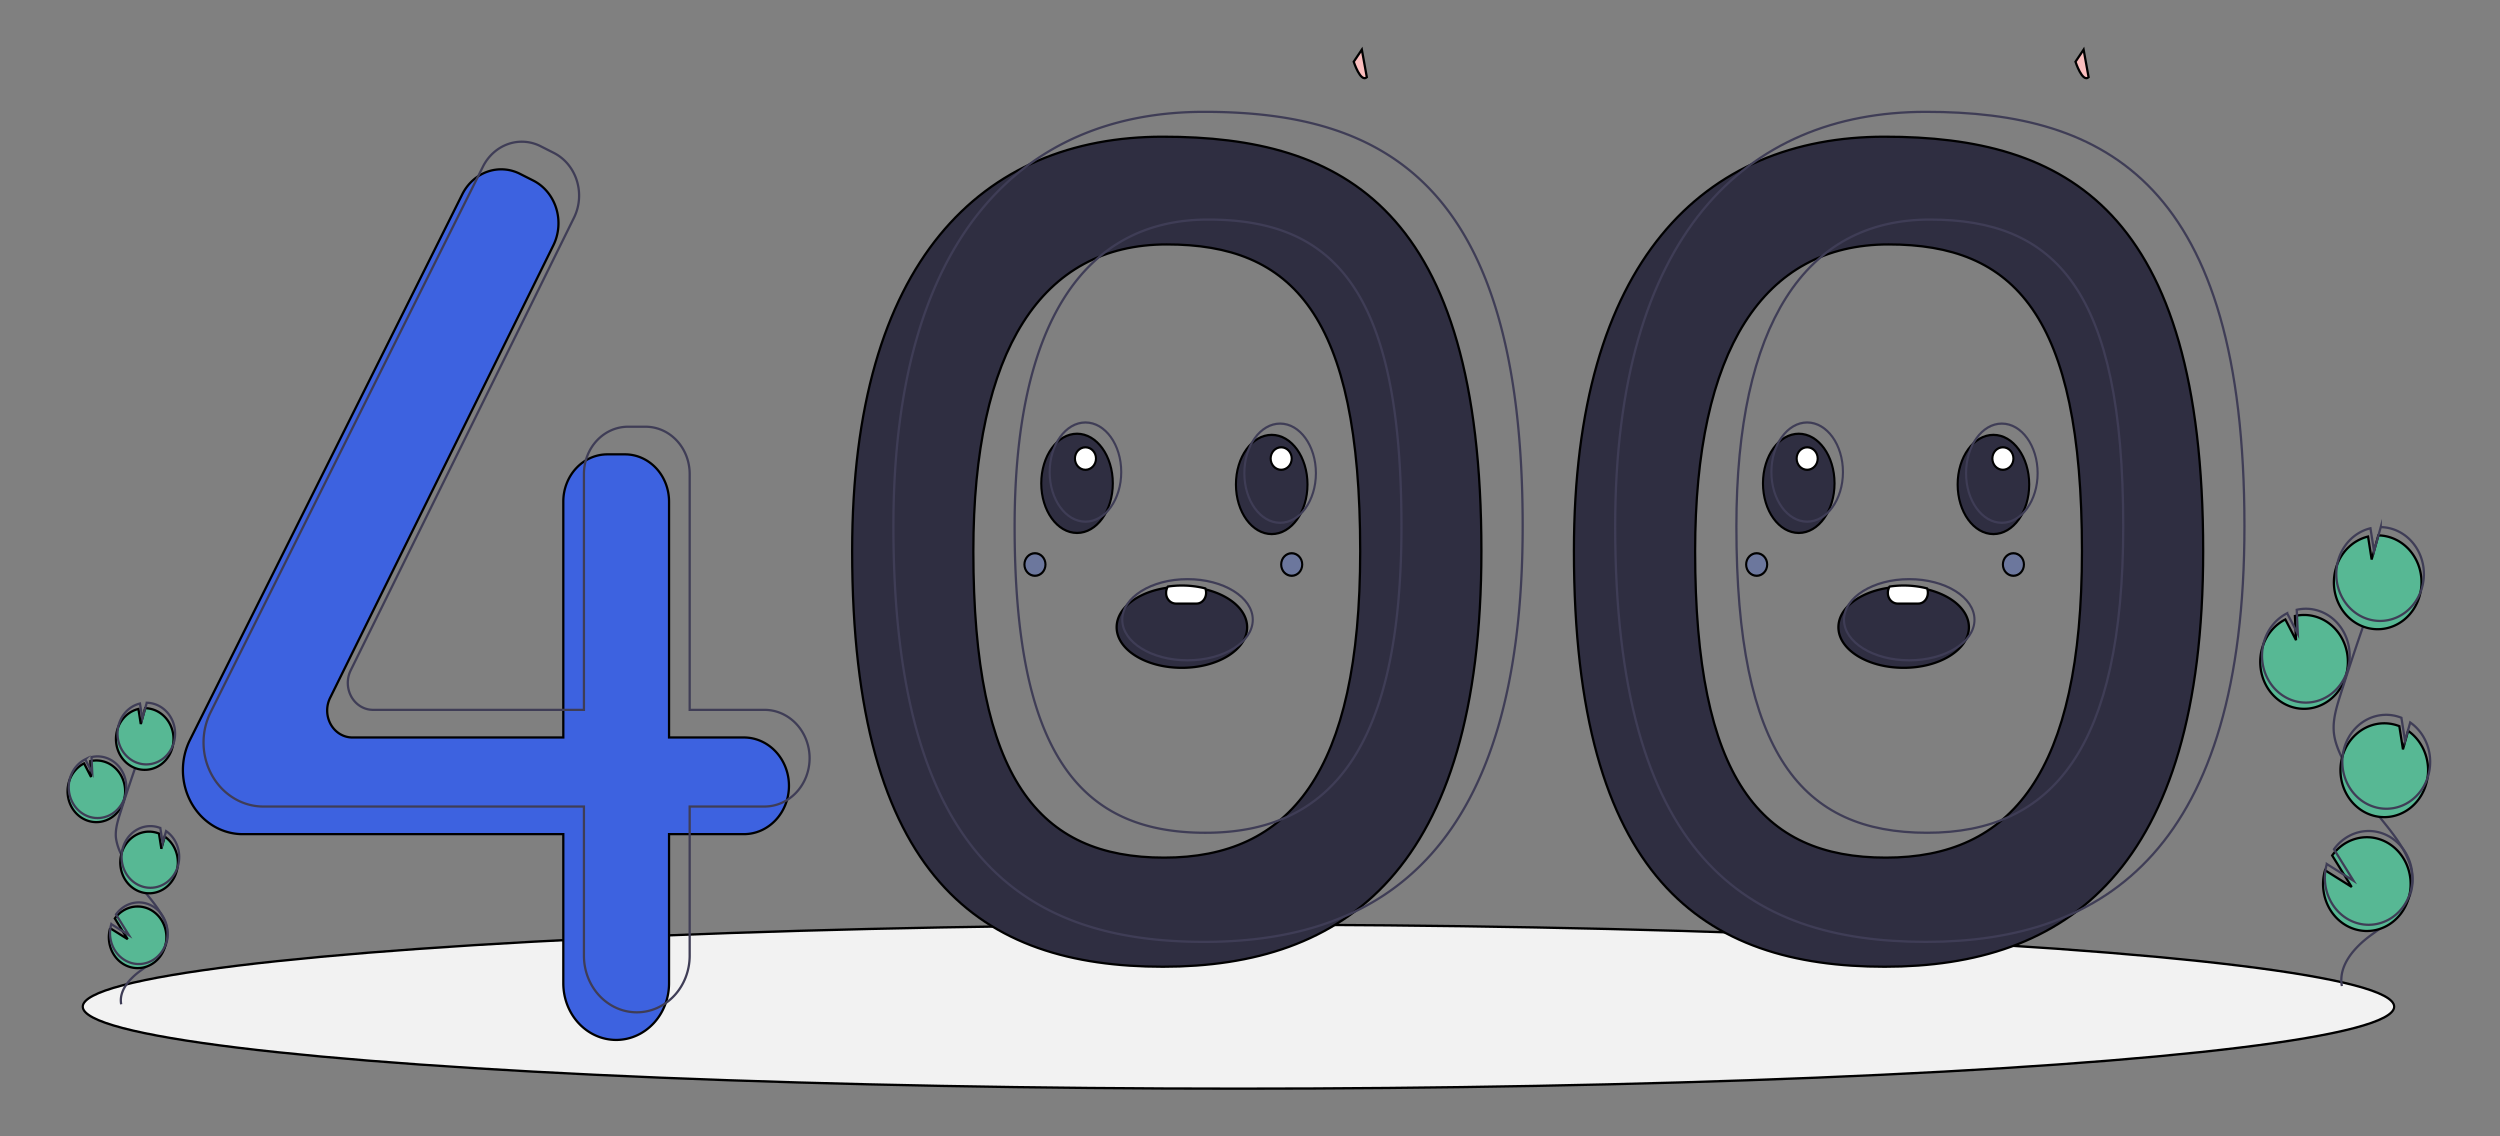 <svg width="1100" height="500" xmlns="http://www.w3.org/2000/svg"><rect width="100%" height="100%" fill="#808080" stroke="none"/><g stroke="null"><ellipse cx="17944.017" cy="12562.095" rx="527.5" ry="34.922" fill="#f2f2f2" transform="matrix(.964 0 0 1.033 -16753.107 -12533.711)"/><path d="M511.68 60.15c-79.59 0-136.735 54.691-136.735 182.303 0 144.627 57.145 182.911 136.735 182.911s140.139-41.93 140.139-182.91c0-150.704-60.55-182.303-140.14-182.303zm.523 317.208c-55.126 0-83.926-34.64-83.926-134.811 0-88.387 29.979-134.998 85.105-134.998s85.105 30.617 85.105 134.998c0 97.646-31.158 134.81-86.284 134.81z" fill="#2f2e41"/><path d="M327.286 324.49H294.38V220.702a19.407 20.785 0 00-19.407-20.786h-7.71a19.407 20.785 0 00-19.407 20.786V324.49h-92.82a11.079 11.866 0 01-9.795-17.41l98.24-199.147a19.407 20.785 0 00-8.873-28.505l-5.8-2.933a19.407 20.785 0 00-25.4 8.996L83.59 325.555a26.315 28.185 0 00-3.108 13.287h0a26.315 28.185 0 0026.315 28.185h141.058v65.63a23.262 24.915 0 0023.262 24.914h0a23.262 24.915 0 0023.262-24.915v-65.629h32.907a19.858 21.269 0 0019.858-21.269h0a19.858 21.269 0 00-19.858-21.268z" fill="#3d62e0"/><path stroke="#3f3d56" d="M336.364 312.336h-32.907V208.548a19.407 20.785 0 00-19.407-20.785h-7.71a19.407 20.785 0 00-19.407 20.785v103.788h-92.82a11.079 11.866 0 01-9.796-17.409l98.24-199.147a19.407 20.785 0 00-8.872-28.505l-5.8-2.933a19.407 20.785 0 00-25.4 8.996L92.667 313.402a26.315 28.185 0 00-3.108 13.287h0a26.315 28.185 0 0026.315 28.185h141.058v65.629a23.262 24.915 0 0023.262 24.914h0a23.262 24.915 0 0023.262-24.914v-65.63h32.907a19.858 21.269 0 0019.858-21.268h0a19.858 21.269 0 00-19.858-21.269h0zM529.835 49.212c-79.59 0-136.735 54.691-136.735 182.303 0 144.627 57.145 182.91 136.735 182.91s140.14-41.929 140.14-182.91c0-150.703-60.55-182.303-140.14-182.303zm.524 317.207c-55.126 0-83.926-34.638-83.926-134.81 0-88.387 29.978-134.998 85.104-134.998s85.105 30.617 85.105 134.998c0 97.646-31.158 134.81-86.284 134.81h0z" fill="none" stroke-miterlimit="10"/><path d="M595.637 27.167s3.012 9.296 5.768 6.82l-2.197-12.15-3.571 5.33z" fill="#fbbebe"/><path d="M1007.201 310.636a19.274 20.643 0 102.567-39.59l.482 10.625-4.693-9.106a19.201 20.565 0 00-9.894 11.627 18.9 20.242 0 00-1.109 5.584 19.27 20.64 0 0012.647 20.86z" fill="#57b894"/><path stroke="#3f3d56" d="M1030.425 433.87c-1.657-9.037 5.522-17.048 12.613-22.255s15.378-10.323 17.797-19.16c3.478-12.7-6.88-24.33-14.942-34.36a116.037 124.281 0 01-15.302-24.357c-1.678-3.504-3.219-7.167-3.66-11.076-.636-5.629 1.053-11.23 2.754-16.6q8.5-26.832 18.177-53.214" fill="none" stroke-miterlimit="10"/><path stroke="#3f3d56" d="M1007.995 307.9a19.274 20.643 0 102.567-39.59l.482 10.625-4.693-9.105a19.201 20.565 0 00-9.894 11.627 18.9 20.242 0 00-1.109 5.584 19.27 20.64 0 0012.647 20.86z" fill="none" stroke-miterlimit="10"/><path d="M1028.069 249.179a19.251 20.62 0 0113.872-13.09l1.587 10.1 2.942-10.608a19.271 20.64 0 11-18.401 13.598h0z" fill="#57b894"/><path stroke="#3f3d56" d="M1029.127 245.531a19.251 20.62 0 0113.873-13.09l1.586 10.101 2.943-10.609a19.271 20.64 0 11-18.402 13.598h0z" fill="none" stroke-miterlimit="10"/><path d="M1042.51 358.3a19.271 20.64 0 0017.057-36.721l-2.261 8.152-1.603-10.22a.335.359 0 00-.05-.02 19.273 20.642 0 10-13.144 38.81h0z" fill="#57b894"/><path stroke="#3f3d56" d="M1043.426 354.606a19.271 20.64 0 0017.058-36.722l-2.261 8.153-1.603-10.22a.335.36 0 00-.05-.02 19.273 20.642 0 10-13.144 38.809h0z" fill="none" stroke-miterlimit="10"/><path d="M1022.444 392.582a19.263 20.632 0 103.714-16.165l8.587 13.843-11.733-7.348a19.092 20.449 0 00-.568 9.67h0z" fill="#57b894"/><path stroke="#3f3d56" d="M1023.238 389.846a19.263 20.632 0 103.714-16.165l8.587 13.843-11.733-7.347a19.092 20.449 0 00-.568 9.67z" fill="none" stroke-miterlimit="10"/><path d="M38.071 360.923a12.663 13.563 0 101.687-26.012l.317 6.981-3.084-5.982a12.615 13.512 0 00-6.5 7.639 12.417 13.3 0 00-.729 3.669 12.66 13.56 0 008.31 13.705z" fill="#57b894"/><path stroke="#3f3d56" d="M53.33 441.89c-1.089-5.938 3.628-11.2 8.287-14.622s10.103-6.783 11.693-12.588c2.285-8.344-4.52-15.986-9.818-22.575A76.238 81.655 0 0153.44 376.1a20.568 22.029 0 01-2.405-7.277c-.418-3.698.692-7.379 1.81-10.907q5.585-17.628 11.942-34.962" fill="none" stroke-miterlimit="10"/><path stroke="#3f3d56" d="M38.593 359.126a12.663 13.563 0 101.686-26.012l.317 6.98-3.083-5.982a12.615 13.512 0 00-6.5 7.64 12.418 13.3 0 00-.73 3.668 12.66 13.56 0 008.31 13.706h0z" fill="none" stroke-miterlimit="10"/><path d="M51.782 320.544a12.648 13.547 0 019.114-8.6l1.043 6.636 1.933-6.97a12.662 13.561 0 11-12.09 8.934z" fill="#57b894"/><path stroke="#3f3d56" d="M52.477 318.148a12.648 13.547 0 019.115-8.6l1.042 6.636 1.933-6.97a12.662 13.561 0 11-12.09 8.934h0z" fill="none" stroke-miterlimit="10"/><path d="M61.27 392.24a12.662 13.561 0 0011.206-24.128l-1.485 5.357-1.053-6.715a.22.236 0 00-.032-.013 12.662 13.562 0 10-8.637 25.498z" fill="#57b894"/><path stroke="#3f3d56" d="M61.872 389.812a12.662 13.561 0 0011.207-24.127l-1.485 5.356-1.054-6.714a.22.236 0 00-.032-.013 12.662 13.562 0 10-8.636 25.498z" fill="none" stroke-miterlimit="10"/><path d="M48.086 414.763a12.656 13.556 0 102.44-10.621l5.643 9.095-7.71-4.827a12.544 13.435 0 00-.373 6.353z" fill="#57b894"/><path stroke="#3f3d56" d="M48.608 412.965a12.656 13.556 0 102.44-10.62l5.642 9.095-7.709-4.828a12.544 13.435 0 00-.373 6.353z" fill="none" stroke-miterlimit="10"/><ellipse cx="17887.348" cy="12324.615" rx="17" ry="22" fill="#2f2e41" transform="matrix(.926 0 0 .992 -16089.787 -12013.347)"/><ellipse cx="17979.848" cy="12325.115" rx="17" ry="22" fill="#2f2e41" transform="matrix(.926 0 0 .992 -16089.787 -12013.347)"/><path d="M548.741 275.986c0 9.86-12.854 17.854-28.708 17.854s-28.708-7.995-28.708-17.854c0-8.54 9.64-15.681 22.522-17.427a46.4 49.696 0 016.186-.426 46.95 50.286 0 0110.307 1.19c10.761 2.569 18.401 9.066 18.401 16.663z" fill="#2f2e41"/><ellipse stroke="#3f3d56" cx="17891.348" cy="12319.615" rx="17" ry="22" fill="none" stroke-miterlimit="10" transform="matrix(.926 0 0 .992 -16089.787 -12013.347)"/><ellipse stroke="#3f3d56" cx="17983.848" cy="12320.115" rx="17" ry="22" fill="none" stroke-miterlimit="10" transform="matrix(.926 0 0 .992 -16089.787 -12013.347)"/><ellipse stroke="#3f3d56" cx="17939.848" cy="12385.115" rx="31" ry="18" fill="none" stroke-miterlimit="10" transform="matrix(.926 0 0 .992 -16089.787 -12013.347)"/><path d="M530.683 260.81a4.572 4.896 0 01-1.223 3.365 4.018 4.303 0 01-2.944 1.397h-9.261a4.32 4.626 0 01-4.167-4.761 4.542 4.865 0 01.759-2.72 43.544 46.638 0 016.186-.454 44.14 47.277 0 0110.307 1.27 4.692 5.025 0 01.343 1.904h0z" fill="#fff"/><circle cx="17891.348" cy="12313.615" r="5" fill="#fff" transform="matrix(.926 0 0 .992 -16089.787 -12013.347)"/><circle cx="17984.348" cy="12313.615" r="5" fill="#fff" transform="matrix(.926 0 0 .992 -16089.787 -12013.347)"/><circle cx="17989.348" cy="12360.615" r="5" fill="#3d62e0" opacity=".3" transform="matrix(.926 0 0 .992 -16089.787 -12013.347)"/><circle cx="17867.348" cy="12360.615" r="5" fill="#3d62e0" opacity=".3" transform="matrix(.926 0 0 .992 -16089.787 -12013.347)"/><path d="M829.259 60.15c-79.59 0-136.735 54.691-136.735 182.303 0 144.627 57.144 182.911 136.735 182.911s140.139-41.93 140.139-182.91c0-150.704-60.55-182.303-140.14-182.303zm.523 317.208c-55.126 0-83.926-34.64-83.926-134.811 0-88.387 29.979-134.998 85.105-134.998s85.104 30.617 85.104 134.998c0 97.646-31.157 134.81-86.283 134.81z" fill="#2f2e41"/><path stroke="#3f3d56" d="M847.414 49.212c-79.59 0-136.735 54.691-136.735 182.303 0 144.627 57.145 182.91 136.735 182.91s140.14-41.929 140.14-182.91c0-150.703-60.55-182.303-140.14-182.303zm.523 317.207c-55.126 0-83.925-34.638-83.925-134.81 0-88.387 29.978-134.998 85.104-134.998s85.105 30.617 85.105 134.998c0 97.646-31.158 134.81-86.284 134.81h0z" fill="none" stroke-miterlimit="10"/><path d="M913.216 27.167s3.012 9.296 5.768 6.82l-2.197-12.15-3.571 5.33z" fill="#fbbebe"/><ellipse cx="18230.28" cy="12324.615" rx="17" ry="22" fill="#2f2e41" transform="matrix(.926 0 0 .992 -16089.787 -12013.347)"/><ellipse cx="18322.78" cy="12325.115" rx="17" ry="22" fill="#2f2e41" transform="matrix(.926 0 0 .992 -16089.787 -12013.347)"/><path d="M866.32 275.986c0 9.86-12.854 17.854-28.708 17.854s-28.708-7.995-28.708-17.854c0-8.54 9.64-15.681 22.522-17.427a46.4 49.696 0 016.186-.426 46.95 50.286 0 0110.307 1.19c10.761 2.569 18.401 9.066 18.401 16.663z" fill="#2f2e41"/><ellipse stroke="#3f3d56" cx="18234.28" cy="12319.615" rx="17" ry="22" fill="none" stroke-miterlimit="10" transform="matrix(.926 0 0 .992 -16089.787 -12013.347)"/><ellipse stroke="#3f3d56" cx="18326.78" cy="12320.115" rx="17" ry="22" fill="none" stroke-miterlimit="10" transform="matrix(.926 0 0 .992 -16089.787 -12013.347)"/><ellipse stroke="#3f3d56" cx="18282.78" cy="12385.115" rx="31" ry="18" fill="none" stroke-miterlimit="10" transform="matrix(.926 0 0 .992 -16089.787 -12013.347)"/><path d="M848.262 260.81a4.572 4.896 0 01-1.223 3.365 4.018 4.303 0 01-2.945 1.397h-9.26a4.32 4.626 0 01-4.168-4.761 4.542 4.865 0 01.76-2.72 43.544 46.638 0 016.186-.454 44.14 47.277 0 0110.307 1.27 4.692 5.025 0 01.343 1.904z" fill="#fff"/><circle cx="18234.28" cy="12313.615" r="5" fill="#fff" transform="matrix(.926 0 0 .992 -16089.787 -12013.347)"/><circle cx="18327.28" cy="12313.615" r="5" fill="#fff" transform="matrix(.926 0 0 .992 -16089.787 -12013.347)"/><circle cx="18332.28" cy="12360.615" r="5" fill="#3d62e0" opacity=".3" transform="matrix(.926 0 0 .992 -16089.787 -12013.347)"/><circle cx="18210.28" cy="12360.615" r="5" fill="#3d62e0" opacity=".3" transform="matrix(.926 0 0 .992 -16089.787 -12013.347)"/></g><path fill="none" d="M-1-1h1102v502H-1z"/></svg>